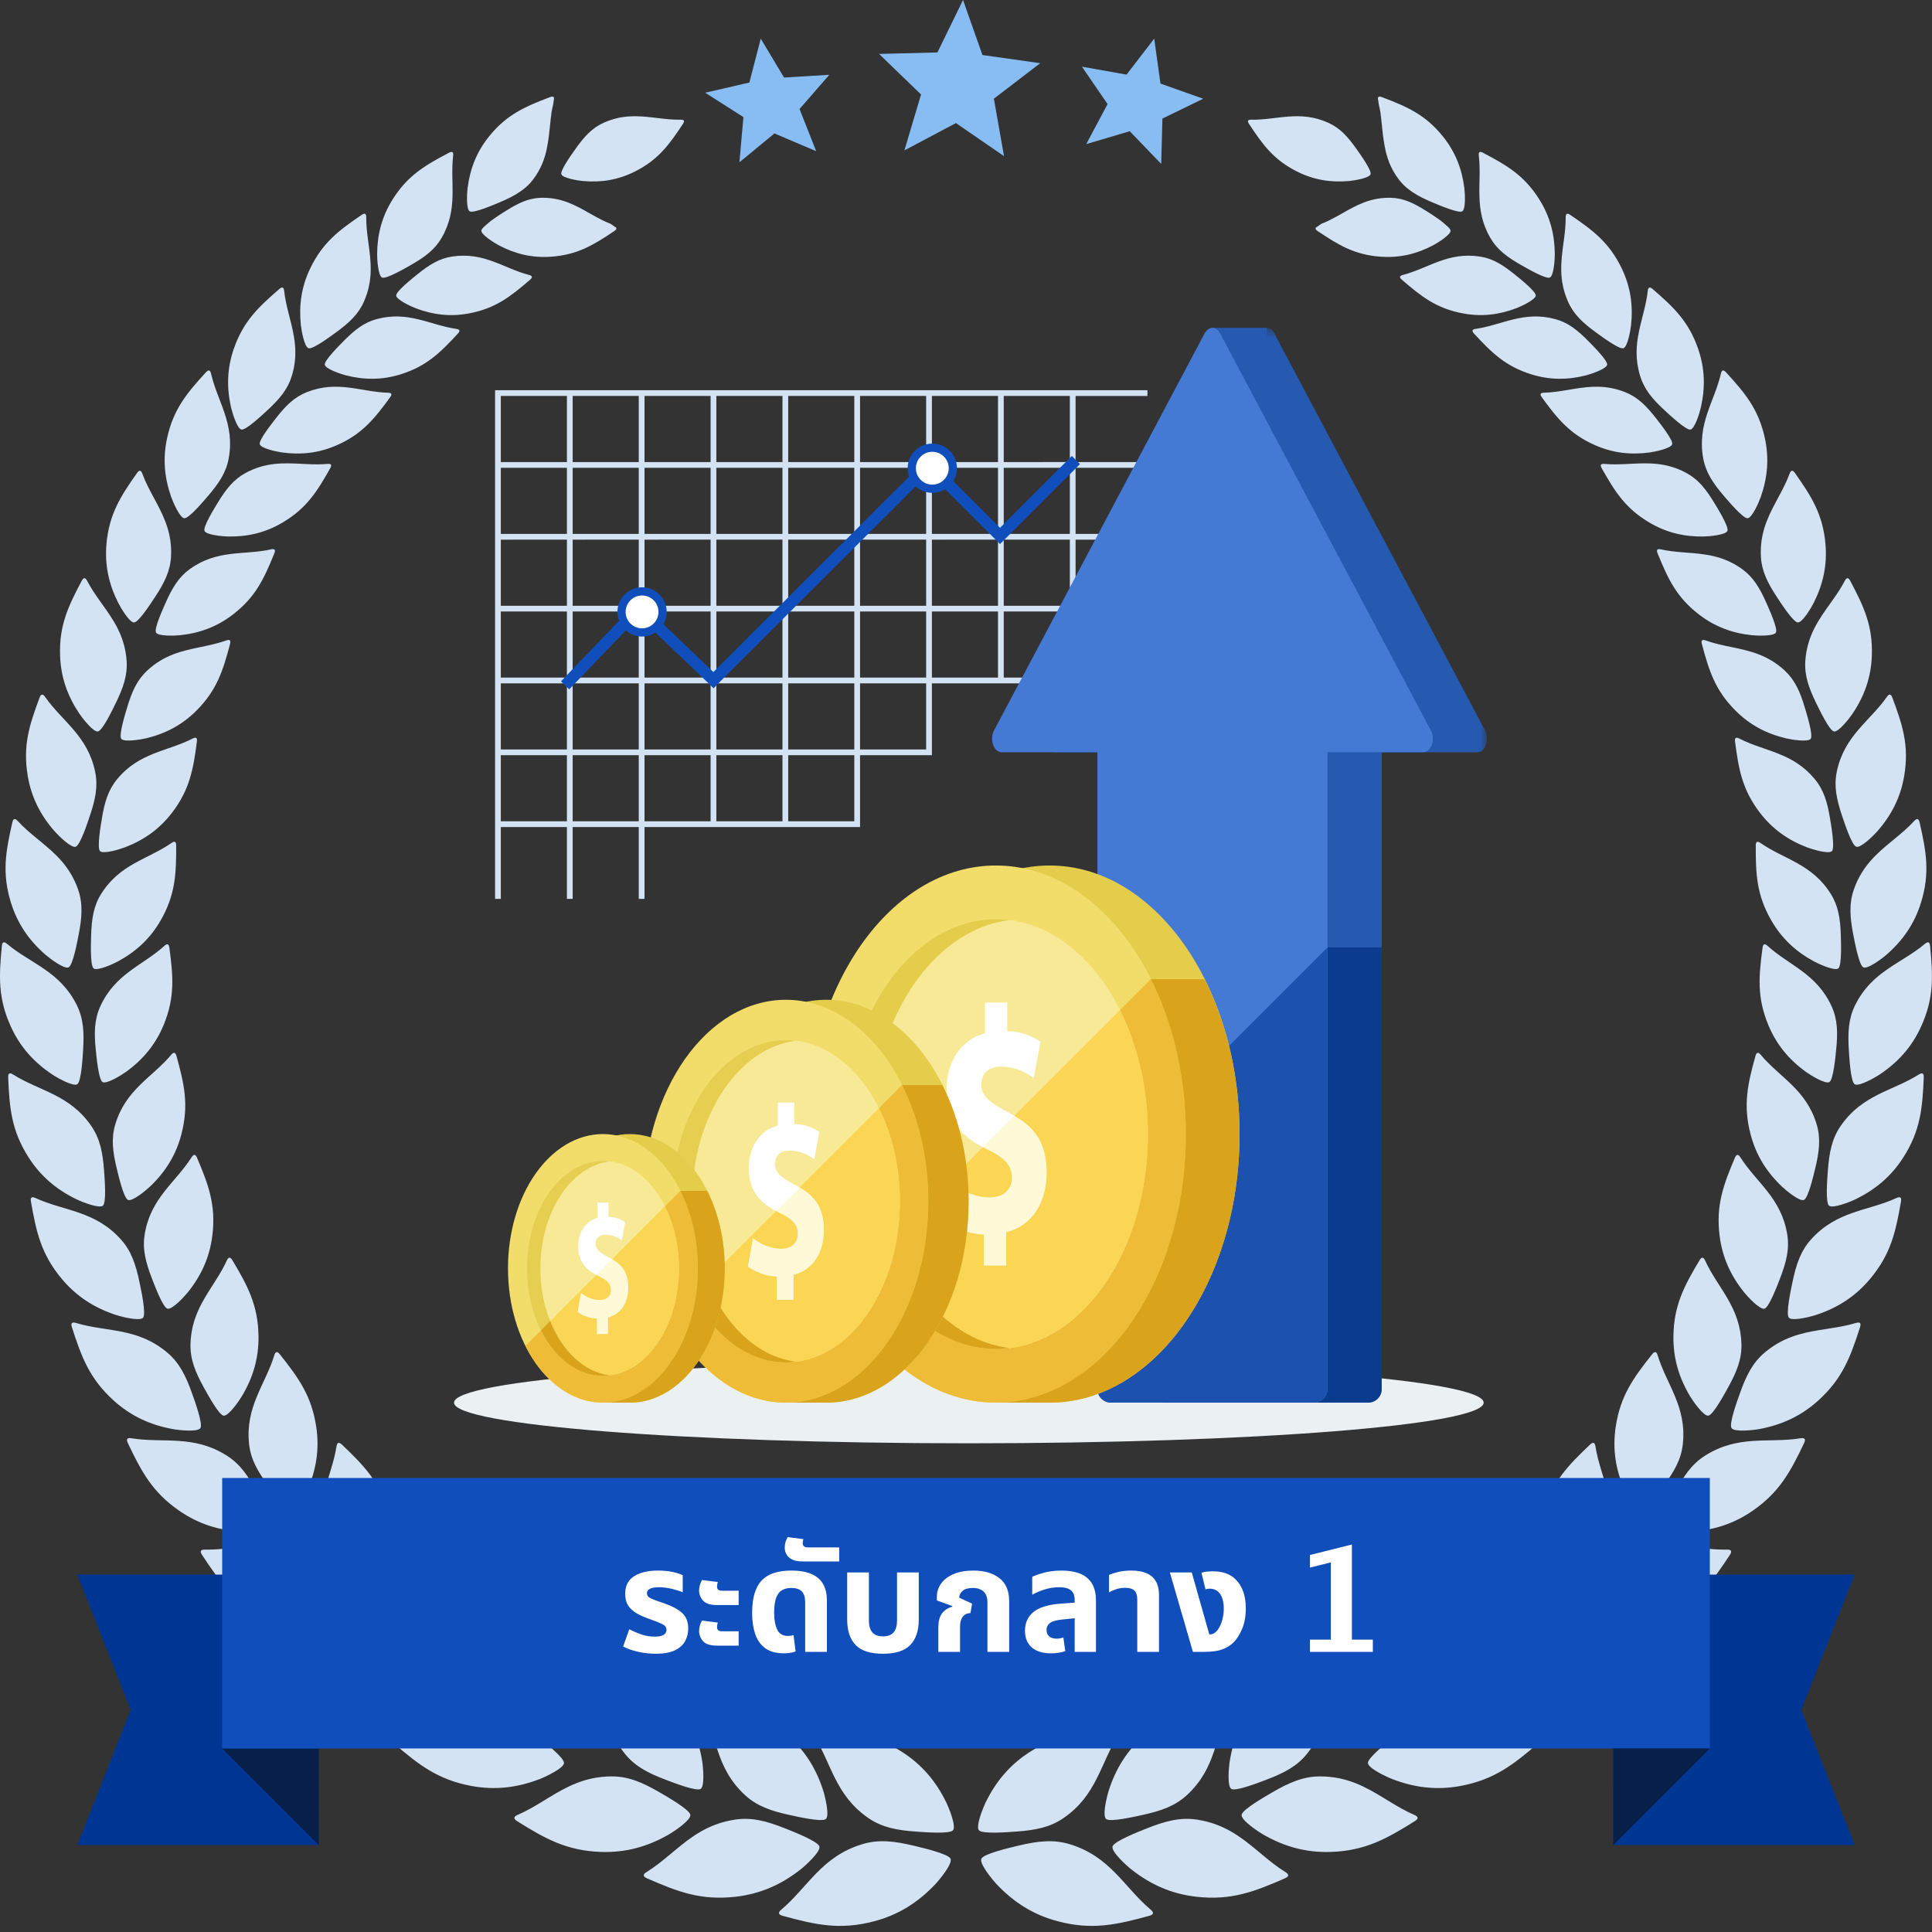 <svg xmlns="http://www.w3.org/2000/svg" xmlns:xlink="http://www.w3.org/1999/xlink" width="200" height="200" viewBox="0 0 200 200">
    <rect x="0" y="0" width="200" height="200" fill="#333333" stroke="none"/>
    <defs>
        <path id="a2shl09vra" d="M0.536 0.467L46.16 0.467 46.16 111.733 0.536 111.733z"/>
    </defs>
    <g fill="none" fill-rule="evenodd">
        <g>
            <g>
                <g>
                    <g>
                        <g>
                            <g>
                                <g fill-rule="nonzero">
                                    <path fill="#D4E3F3" d="M15.47 45.814v7.438h-.595v-7.438H8.032v7.438h-.595v-7.438H.595v7.438H0V.596h67.532v.595l-7.438-.001v6.843h7.438v.595h-7.438v6.842l7.438.001v.595l-7.438-.001v14.28l.001.001v.595l-14.875-.001v7.438h-7.438v7.438l-22.312-.001zm-8.033-7.437H.595v6.842h6.842v-6.842zm7.438 0H8.032v6.842h6.843v-6.842zm7.437 0H15.47v6.842h6.842v-6.842zm7.438 0h-6.843v6.842h6.843v-6.842zm7.437 0h-6.842v6.842h6.842v-6.842zm-29.75-7.438H.595v6.843h6.842v-6.843zm7.438 0H8.032v6.843h6.843v-6.843zm7.437 0H15.47v6.843h6.842v-6.843zm7.438 0h-6.843v6.843h6.843v-6.843zm7.437 0h-6.842v6.843h6.842v-6.843zm7.438 0h-6.843v6.843h6.843v-6.843zM7.437 23.502H.595v6.842h6.842v-6.842zm7.438 0H8.032v6.842h6.843v-6.842zm7.437 0H15.47v6.842h6.842v-6.842zm7.438 0h-6.843v6.842h6.843v-6.842zm7.437 0h-6.842v6.842h6.842v-6.842zm7.438 0h-6.843v6.842h6.843v-6.842zm7.437 0H45.22v6.842h6.842v-6.842zm7.438 0h-6.843v6.842H59.5v-6.842zm-37.188-7.438H15.47v6.843h6.842v-6.843zm-7.437 0H8.032v6.843h6.843v-6.843zm22.312 0h-6.842v6.843h6.842v-6.843zm-29.75 0H.595v6.843h6.842v-6.843zm44.625 0H45.22v6.843h6.842v-6.843zm7.438 0h-6.843v6.843H59.5v-6.843zm-14.875 0h-6.843v6.843h6.843v-6.843zm-14.875 0h-6.843v6.843h6.843v-6.843zm-7.438-7.437H15.47v6.842h6.842V8.627zm7.438 0h-6.843v6.842h6.843V8.627zm7.437 0h-6.842v6.842h6.842V8.627zm7.438 0h-6.843v6.842h6.843V8.627zm7.437 0H45.22v6.842h6.842V8.627zm7.438 0h-6.843v6.842H59.5V8.627zm-52.063 0H.595v6.842h6.842V8.627zm7.438 0H8.032v6.842h6.843V8.627zM7.437 1.189H.595v6.843h6.842V1.189zm7.438 0H8.032v6.843h6.843V1.189zm7.437 0H15.47v6.843h6.842V1.189zm7.438 0h-6.843v6.843h6.843V1.189zm7.437 0h-6.842v6.843h6.842V1.189zm7.438 0h-6.843v6.843h6.843V1.189zm7.437 0H45.22v6.843h6.842V1.189zm7.438 0h-6.843v6.843H59.5V1.189z" transform="translate(-300 -1710) translate(170 320) translate(130 210) translate(0 1141) translate(0 39) translate(47 33) translate(4.25 6.8)"/>
                                    <path fill="#104FBB" d="M45.263 6.12c1.408 0 2.55 1.142 2.55 2.55 0 .489-.138.945-.376 1.333l4.834 4.834L59.71 7.4l.841.842-8.279 8.278-.84-.841-4.836-4.834c-.388.238-.844.375-1.332.375-.665 0-1.27-.254-1.723-.67L23.044 31.01l-.415.437-.01-.011-.01.011-.419-.42-5.585-5.343c-.4.26-.877.412-1.39.412-.645 0-1.233-.24-1.682-.633l-5.855 6.096-.859-.824 6.018-6.266c-.111-.286-.172-.597-.172-.923 0-1.408 1.142-2.55 2.55-2.55s2.55 1.142 2.55 2.55c0 .464-.124.9-.341 1.275l5.176 4.952 20.265-20.23c-.099-.272-.153-.566-.153-.872 0-1.408 1.142-2.55 2.55-2.55z" transform="translate(-300 -1710) translate(170 320) translate(130 210) translate(0 1141) translate(0 39) translate(47 33) translate(4.25 6.8)"/>
                                    <path fill="#FFF" d="M16.915 23.545c0-.939-.761-1.7-1.7-1.7s-1.7.761-1.7 1.7.761 1.7 1.7 1.7 1.7-.761 1.7-1.7zM46.962 8.67c0-.939-.76-1.7-1.7-1.7-.938 0-1.7.761-1.7 1.7s.762 1.7 1.7 1.7c.94 0 1.7-.761 1.7-1.7z" transform="translate(-300 -1710) translate(170 320) translate(130 210) translate(0 1141) translate(0 39) translate(47 33) translate(4.25 6.8)"/>
                                </g>
                                <path fill="#EBF0F3" d="M53.295 107.995C23.862 107.995 0 109.88 0 112.202c0 2.323 23.862 4.208 53.295 4.208 29.433 0 53.295-1.885 53.295-4.208 0-2.322-23.862-4.207-53.295-4.207z" transform="translate(-300 -1710) translate(170 320) translate(130 210) translate(0 1141) translate(0 39) translate(47 33)"/>
                                <g transform="translate(-300 -1710) translate(170 320) translate(130 210) translate(0 1141) translate(0 39) translate(47 33) translate(60.775 .47)">
                                    <mask id="91wjrovppb" fill="#fff">
                                        <use xlink:href="#a2shl09vra"/>
                                    </mask>
                                    <path fill="#2659B0" d="M45.965 42.157L24.133 1.033c-.196-.378-.49-.566-.788-.566-.297 0-.594.187-.802.566L.731 42.157c-.482.934-.02 2.247.803 2.247h9.907v65.926c0 .774.628 1.403 1.402 1.403h21.01c.774 0 1.402-.629 1.402-1.403V44.404h9.908c.819 0 1.284-1.313.802-2.247" mask="url(#91wjrovppb)"/>
                                </g>
                                <g>
                                    <path fill="#2659B0" d="M72.923 6.46L78.536 6.46 78.536 0.847 72.923 0.847z" transform="translate(-300 -1710) translate(170 320) translate(130 210) translate(0 1141) translate(0 39) translate(47 33) translate(5.586 .086)"/>
                                    <path fill="#0B3B8E" d="M66.63 110.713c0 .775.628 1.403 1.402 1.403h21.01c.774 0 1.402-.628 1.402-1.403V64.99H66.63v45.724z" transform="translate(-300 -1710) translate(170 320) translate(130 210) translate(0 1141) translate(0 39) translate(47 33) translate(5.586 .086)"/>
                                    <path fill="#457AD4" d="M73.712 1.417c-.196-.38-.49-.567-.788-.567-.298 0-.595.188-.802.567L50.31 42.54c-.483.934-.02 2.247.802 2.247h9.907v65.925c0 .775.629 1.403 1.403 1.403h21.01c.774 0 1.402-.628 1.402-1.403V44.788h9.907c.82 0 1.285-1.313.802-2.247L73.712 1.417z" transform="translate(-300 -1710) translate(170 320) translate(130 210) translate(0 1141) translate(0 39) translate(47 33) translate(5.586 .086)"/>
                                    <path fill="#1C51AD" d="M61.02 110.713c0 .775.628 1.403 1.402 1.403h21.01c.774 0 1.402-.628 1.402-1.403V64.99L61.02 88.804v21.91z" transform="translate(-300 -1710) translate(170 320) translate(130 210) translate(0 1141) translate(0 39) translate(47 33) translate(5.586 .086)"/>
                                    <path fill="#E5CD4C" d="M56.074 56.51c-10.863 0-19.66 12.438-19.66 27.804 0 15.366 8.797 27.803 19.66 27.803 10.847 0 19.66-12.437 19.66-27.803 0-15.366-8.813-27.803-19.66-27.803" transform="translate(-300 -1710) translate(170 320) translate(130 210) translate(0 1141) translate(0 39) translate(47 33) translate(5.586 .086)"/>
                                    <path fill="#F2DD6A" d="M50.514 56.51c-10.864 0-19.66 12.438-19.66 27.804 0 15.366 8.796 27.803 19.66 27.803 10.846 0 19.66-12.437 19.66-27.803 0-15.366-8.814-27.803-19.66-27.803" transform="translate(-300 -1710) translate(170 320) translate(130 210) translate(0 1141) translate(0 39) translate(47 33) translate(5.586 .086)"/>
                                    <path fill="#F8E996" d="M50.514 62.066c-8.69 0-15.73 9.96-15.73 22.247 0 12.288 7.04 22.246 15.73 22.246 8.687 0 15.73-9.958 15.73-22.246 0-12.286-7.043-22.247-15.73-22.247" transform="translate(-300 -1710) translate(170 320) translate(130 210) translate(0 1141) translate(0 39) translate(47 33) translate(5.586 .086)"/>
                                    <path fill="#FFF" d="M51.681 70.7h-2.3v3.178c-2.53.676-3.983 2.954-3.983 5.93 0 3.228 1.717 4.906 4.23 6.106 1.753.828 2.53 1.627 2.53 2.903 0 1.302-.937 2.054-2.28 2.054-1.54 0-2.94-.702-3.913-1.453l-.707 3.904c.883.701 2.423 1.327 4 1.403v3.203h2.317v-3.456c2.726-.65 4.193-3.153 4.193-6.129 0-3.03-1.113-4.855-3.946-6.258-1.998-1.049-2.83-1.775-2.83-2.852 0-.926.496-1.902 2.036-1.902 1.697 0 2.813.777 3.397 1.178l.706-3.756c-.796-.55-1.856-1.049-3.45-1.1V70.7" transform="translate(-300 -1710) translate(170 320) translate(130 210) translate(0 1141) translate(0 39) translate(47 33) translate(5.586 .086)"/>
                                    <path fill="#E5CD4C" d="M37.563 84.313c0-11.624 6.306-21.15 14.342-22.148-.46-.056-.923-.098-1.391-.098-8.688 0-15.73 9.96-15.73 22.246 0 12.289 7.042 22.247 15.73 22.247.468 0 .93-.042 1.39-.098-8.035-.999-14.341-10.525-14.341-22.149" transform="translate(-300 -1710) translate(170 320) translate(130 210) translate(0 1141) translate(0 39) translate(47 33) translate(5.586 .086)"/>
                                    <path fill="#EFBC38" d="M70.173 84.313c0-5.983-1.35-11.506-3.624-16.036l-3.2 3.2c1.817 3.63 2.897 8.051 2.897 12.836 0 12.289-7.043 22.247-15.733 22.247-5.305 0-9.986-3.722-12.836-9.411l-3.206 3.206c3.56 7.11 9.408 11.761 16.042 11.761 1.932 0 3.798-.412 5.562-1.147 8.14-3.394 14.098-14.028 14.098-26.656" transform="translate(-300 -1710) translate(170 320) translate(130 210) translate(0 1141) translate(0 39) translate(47 33) translate(5.586 .086)"/>
                                    <path fill="#FFF9D8" d="M52.16 88.818c0 1.301-.938 2.053-2.284 2.053-1.54 0-2.937-.701-3.91-1.453l-.707 3.904c.884.702 2.423 1.327 3.997 1.4v3.203h2.32v-3.453c2.723-.65 4.193-3.152 4.193-6.128 0-2.803-.973-4.57-3.357-5.93l-3.254 3.254c.157.08.308.168.471.246 1.75.828 2.53 1.627 2.53 2.904" transform="translate(-300 -1710) translate(170 320) translate(130 210) translate(0 1141) translate(0 39) translate(47 33) translate(5.586 .086)"/>
                                    <path fill="#FBD654" d="M66.245 84.313c0-4.785-1.078-9.206-2.895-12.835L52.413 82.414c2.384 1.36 3.355 3.128 3.355 5.927 0 2.98-1.467 5.481-4.194 6.132v3.453h-2.317v-3.203c-1.576-.073-3.113-.699-4-1.4l.71-3.905c.974.752 2.37 1.45 3.91 1.45 1.344 0 2.284-.748 2.284-2.05 0-1.276-.78-2.078-2.533-2.903-.163-.079-.312-.166-.469-.247l-9.556 9.557c2.485 6.213 7.01 10.58 12.3 11.237 8.036-.999 14.342-10.525 14.342-22.149" transform="translate(-300 -1710) translate(170 320) translate(130 210) translate(0 1141) translate(0 39) translate(47 33) translate(5.586 .086)"/>
                                    <path fill="#D9A41C" d="M66.55 68.277c2.275 4.53 3.624 10.053 3.624 16.036 0 12.628-5.957 23.262-14.1 26.656-1.765.735-3.627 1.147-5.56 1.147h5.56c10.85 0 19.66-12.437 19.66-27.803 0-5.983-1.352-11.504-3.627-16.036H66.55zM39.602 95.225l-1.924 1.924c2.85 5.688 7.532 9.41 12.836 9.41.468 0 .931-.042 1.388-.098-5.29-.656-9.814-5.023-12.3-11.236" transform="translate(-300 -1710) translate(170 320) translate(130 210) translate(0 1141) translate(0 39) translate(47 33) translate(5.586 .086)"/>
                                    <path fill="#E5CD4C" d="M32.94 70.412c-8.15 0-14.746 9.33-14.746 20.852 0 11.523 6.597 20.853 14.745 20.853 8.135 0 14.746-9.33 14.746-20.853 0-11.523-6.611-20.852-14.746-20.852" transform="translate(-300 -1710) translate(170 320) translate(130 210) translate(0 1141) translate(0 39) translate(47 33) translate(5.586 .086)"/>
                                    <path fill="#F2DD6A" d="M28.769 70.412c-8.149 0-14.746 9.33-14.746 20.852 0 11.523 6.597 20.853 14.746 20.853 8.134 0 14.746-9.33 14.746-20.853 0-11.523-6.612-20.852-14.746-20.852" transform="translate(-300 -1710) translate(170 320) translate(130 210) translate(0 1141) translate(0 39) translate(47 33) translate(5.586 .086)"/>
                                    <path fill="#F8E996" d="M28.769 74.579c-6.516 0-11.798 7.47-11.798 16.684 0 9.217 5.282 16.687 11.798 16.687s11.797-7.47 11.797-16.687c0-9.215-5.281-16.684-11.797-16.684" transform="translate(-300 -1710) translate(170 320) translate(130 210) translate(0 1141) translate(0 39) translate(47 33) translate(5.586 .086)"/>
                                    <path fill="#FFF" d="M29.645 81.054H27.92v2.384c-1.9.505-2.988 2.213-2.988 4.449 0 2.42 1.288 3.677 3.173 4.578 1.312.62 1.899 1.22 1.899 2.176 0 .976-.704 1.54-1.714 1.54-1.153 0-2.202-.524-2.931-1.088l-.53 2.928c.661.525 1.817.993 2.998 1.052v2.401h1.74v-2.589c2.041-.488 3.144-2.364 3.144-4.6 0-2.27-.836-3.64-2.96-4.69-1.5-.79-2.123-1.335-2.123-2.14 0-.696.37-1.428 1.526-1.428 1.273 0 2.11.58 2.547.884l.533-2.816c-.598-.413-1.394-.789-2.59-.825v-2.216" transform="translate(-300 -1710) translate(170 320) translate(130 210) translate(0 1141) translate(0 39) translate(47 33) translate(5.586 .086)"/>
                                    <path fill="#E6CE50" d="M19.056 91.264c0-8.718 4.729-15.862 10.754-16.611-.342-.042-.69-.073-1.04-.073-6.517 0-11.798 7.47-11.798 16.684 0 9.214 5.281 16.687 11.797 16.687.351 0 .699-.034 1.041-.076-6.025-.749-10.754-7.893-10.754-16.611" transform="translate(-300 -1710) translate(170 320) translate(130 210) translate(0 1141) translate(0 39) translate(47 33) translate(5.586 .086)"/>
                                    <path fill="#EFBC38" d="M43.513 91.264c0-4.488-1.012-8.631-2.718-12.028l-2.4 2.401c1.363 2.72 2.173 6.04 2.173 9.627 0 9.214-5.282 16.687-11.8 16.687-3.978 0-7.487-2.794-9.624-7.06l-2.407 2.406c2.67 5.33 7.057 8.82 12.03 8.82 1.45 0 2.848-.31 4.172-.862 6.106-2.544 10.574-10.521 10.574-19.991" transform="translate(-300 -1710) translate(170 320) translate(130 210) translate(0 1141) translate(0 39) translate(47 33) translate(5.586 .086)"/>
                                    <path fill="#FFF9D8" d="M30.003 94.642c0 .976-.704 1.54-1.711 1.54-1.156 0-2.205-.527-2.934-1.088l-.53 2.925c.662.528 1.817.996 2.998 1.052v2.404h1.74v-2.592c2.041-.488 3.144-2.364 3.144-4.597 0-2.101-.73-3.428-2.516-4.446l-2.44 2.44c.117.062.23.127.353.186 1.312.62 1.896 1.22 1.896 2.176" transform="translate(-300 -1710) translate(170 320) translate(130 210) translate(0 1141) translate(0 39) translate(47 33) translate(5.586 .086)"/>
                                    <path fill="#FBD654" d="M40.567 91.264c0-3.588-.808-6.906-2.171-9.627l-8.202 8.202c1.787 1.02 2.516 2.345 2.516 4.446 0 2.235-1.102 4.112-3.144 4.6v2.589h-1.74v-2.401c-1.18-.056-2.336-.527-2.998-1.052l.53-2.928c.73.563 1.779 1.088 2.934 1.088 1.007 0 1.711-.564 1.711-1.54 0-.956-.583-1.557-1.899-2.177-.12-.059-.235-.123-.35-.185l-7.17 7.167c1.866 4.662 5.26 7.938 9.229 8.43 6.025-.75 10.754-7.894 10.754-16.612" transform="translate(-300 -1710) translate(170 320) translate(130 210) translate(0 1141) translate(0 39) translate(47 33) translate(5.586 .086)"/>
                                    <path fill="#D9A41C" d="M40.796 79.237c1.706 3.396 2.718 7.54 2.718 12.027 0 9.47-4.468 17.445-10.575 19.992-1.324.552-2.72.86-4.17.86h4.17c8.135 0 14.746-9.329 14.746-20.852 0-4.488-1.015-8.628-2.72-12.027h-4.169zM20.585 99.447l-1.441 1.442c2.134 4.267 5.646 7.06 9.624 7.06.353 0 .698-.03 1.043-.075-3.966-.491-7.363-3.765-9.226-8.427" transform="translate(-300 -1710) translate(170 320) translate(130 210) translate(0 1141) translate(0 39) translate(47 33) translate(5.586 .086)"/>
                                    <path fill="#E5CD4C" d="M12.61 84.313c-5.434 0-9.83 6.219-9.83 13.902 0 7.683 4.396 13.901 9.83 13.901 5.424 0 9.828-6.218 9.828-13.901s-4.404-13.902-9.829-13.902" transform="translate(-300 -1710) translate(170 320) translate(130 210) translate(0 1141) translate(0 39) translate(47 33) translate(5.586 .086)"/>
                                    <path fill="#F2DD6A" d="M9.829 84.313C4.395 84.313 0 90.532 0 98.215c0 7.683 4.395 13.901 9.829 13.901 5.425 0 9.828-6.218 9.828-13.901S15.254 84.313 9.83 84.313" transform="translate(-300 -1710) translate(170 320) translate(130 210) translate(0 1141) translate(0 39) translate(47 33) translate(5.586 .086)"/>
                                    <path fill="#F8E996" d="M9.829 87.091c-4.345 0-7.866 4.979-7.866 11.125 0 6.143 3.52 11.122 7.866 11.122 4.345 0 7.865-4.98 7.865-11.122 0-6.146-3.52-11.125-7.865-11.125" transform="translate(-300 -1710) translate(170 320) translate(130 210) translate(0 1141) translate(0 39) translate(47 33) translate(5.586 .086)"/>
                                    <path fill="#FFF" d="M10.413 91.408h-1.15v1.59c-1.265.337-1.992 1.476-1.992 2.965 0 1.613.858 2.452 2.115 3.052.875.412 1.265.813 1.265 1.453 0 .65-.468 1.024-1.141 1.024-.77 0-1.468-.348-1.956-.724l-.353 1.952c.443.35 1.212.662 2 .699v1.601h1.158v-1.725c1.364-.325 2.099-1.576 2.099-3.066 0-1.514-.559-2.429-1.975-3.127-.999-.527-1.414-.89-1.414-1.428 0-.463.247-.95 1.016-.95.85 0 1.408.386 1.7.588l.353-1.876c-.399-.275-.929-.528-1.725-.553v-1.475" transform="translate(-300 -1710) translate(170 320) translate(130 210) translate(0 1141) translate(0 39) translate(47 33) translate(5.586 .086)"/>
                                    <path fill="#E6CE50" d="M3.353 98.215c0-5.812 3.153-10.575 7.17-11.075-.227-.028-.46-.05-.693-.05-4.345 0-7.868 4.982-7.868 11.125s3.523 11.124 7.868 11.124c.233 0 .466-.022.693-.05-4.017-.5-7.17-5.262-7.17-11.074" transform="translate(-300 -1710) translate(170 320) translate(130 210) translate(0 1141) translate(0 39) translate(47 33) translate(5.586 .086)"/>
                                    <path fill="#EFBC38" d="M19.659 98.215c0-2.993-.674-5.753-1.812-8.02l-1.602 1.602c.909 1.815 1.45 4.025 1.45 6.418 0 6.143-3.523 11.124-7.865 11.124-2.654 0-4.993-1.862-6.418-4.707l-1.604 1.605c1.778 3.554 4.704 5.88 8.022 5.88.965 0 1.896-.206 2.78-.576 4.07-1.697 7.049-7.012 7.049-13.326" transform="translate(-300 -1710) translate(170 320) translate(130 210) translate(0 1141) translate(0 39) translate(47 33) translate(5.586 .086)"/>
                                    <path fill="#FFF9D8" d="M10.652 100.467c0 .65-.469 1.026-1.142 1.026-.768 0-1.467-.35-1.955-.726l-.353 1.952c.443.35 1.211.662 2 .701v1.602h1.158v-1.728c1.363-.325 2.095-1.576 2.095-3.066 0-1.4-.485-2.283-1.677-2.962L9.15 98.893c.079.04.154.084.236.124.875.412 1.265.813 1.265 1.45" transform="translate(-300 -1710) translate(170 320) translate(130 210) translate(0 1141) translate(0 39) translate(47 33) translate(5.586 .086)"/>
                                    <path fill="#FBD654" d="M17.694 98.215c0-2.393-.538-4.603-1.447-6.418l-5.47 5.467c1.192.681 1.68 1.565 1.68 2.965 0 1.49-.735 2.74-2.098 3.065v1.728H9.201v-1.601c-.789-.04-1.557-.35-2-.702l.353-1.952c.488.376 1.187.727 1.955.727.673 0 1.142-.376 1.142-1.027 0-.64-.387-1.038-1.265-1.45-.082-.04-.157-.084-.236-.124l-4.777 4.777c1.243 3.108 3.507 5.29 6.152 5.619 4.016-.5 7.17-5.262 7.17-11.074" transform="translate(-300 -1710) translate(170 320) translate(130 210) translate(0 1141) translate(0 39) translate(47 33) translate(5.586 .086)"/>
                                    <path fill="#D9A41C" d="M17.847 90.196c1.136 2.264 1.812 5.027 1.812 8.02 0 6.311-2.979 11.63-7.049 13.326-.883.368-1.815.573-2.782.573h2.782c5.422 0 9.829-6.216 9.829-13.9 0-2.992-.676-5.752-1.812-8.019h-2.78zM4.373 103.67l-.962.962c1.425 2.845 3.764 4.707 6.418 4.707.236 0 .466-.022.696-.05-2.645-.328-4.91-2.51-6.152-5.619" transform="translate(-300 -1710) translate(170 320) translate(130 210) translate(0 1141) translate(0 39) translate(47 33) translate(5.586 .086)"/>
                                </g>
                            </g>
                            <g>
                                <path fill="#D4E3F3" d="M110.74 190.912c4.212 1.276 5.643 4.475 8.37 6.767.349.298.346.514-.143.647-3.388.928-5.917 1.498-9.447.568-2.54-.667-4.558-1.957-6.309-3.799-.456-.48-1.844-2.153-1.62-2.677.224-.522 3.01-1.156 3.741-1.335 2.116-.512 3.72-.684 5.408-.17zm-21.486 0c1.688-.513 3.29-.341 5.406.171.734.18 3.517.813 3.742 1.335.225.524-1.163 2.197-1.62 2.677-1.75 1.842-3.77 3.132-6.31 3.8-3.528.929-6.058.36-9.445-.569-.488-.133-.492-.35-.14-.647 2.72-2.292 4.154-5.49 8.367-6.767zm34.65-2.546c2.777.417 4.536 1.783 6.239 3.198l.51.425c.765.637 1.538 1.266 2.406 1.805.387.236.412.45-.046.65-3.18 1.393-5.573 2.31-9.16 1.907-2.58-.29-4.742-1.263-6.717-2.814-.514-.406-2.111-1.844-1.967-2.388.145-.544 2.778-1.563 3.47-1.842 1.998-.801 3.54-1.202 5.265-.941zm-47.814 0c1.725-.26 3.267.14 5.264.94.693.28 3.326 1.299 3.47 1.843.145.544-1.452 1.982-1.967 2.388-1.976 1.551-4.136 2.523-6.717 2.814-3.587.404-5.98-.514-9.16-1.907-.459-.2-.432-.414-.047-.65.869-.539 1.642-1.168 2.407-1.805l.51-.425c1.703-1.415 3.463-2.78 6.24-3.198zm60.582-4.473c2.777.008 4.694 1.09 6.563 2.228l.56.342c.841.513 1.688 1.016 2.616 1.417.41.177.468.382.047.646-2.908 1.82-5.117 3.062-8.683 3.185-2.567.088-4.82-.55-6.975-1.783-.562-.323-2.333-1.499-2.27-2.053.063-.553 2.492-1.928 3.127-2.3 1.837-1.073 3.29-1.687 5.015-1.682zm-73.35 0c1.725-.005 3.177.609 5.014 1.682.635.372 3.064 1.747 3.128 2.3.063.554-1.707 1.73-2.27 2.053-2.156 1.232-4.409 1.871-6.976 1.783-3.566-.123-5.773-1.365-8.683-3.185-.421-.264-.363-.469.047-.646.928-.4 1.775-.904 2.616-1.417l.56-.342c1.87-1.138 3.787-2.22 6.564-2.228zm21.242-4.775c3.343.13 5.804.338 8.744 2.195 2.116 1.335 3.581 3.084 4.643 5.26.277.567 1.058 2.485.703 2.898-.353.41-3.064.187-3.78.138-2.071-.142-3.575-.444-4.963-1.394-3.46-2.37-3.844-5.687-5.661-8.55-.233-.37-.167-.566.314-.547zm30.864 0c.482-.019.55.177.316.547-1.818 2.863-2.2 6.18-5.661 8.55-1.388.95-2.894 1.252-4.962 1.394-.717.05-3.427.272-3.782-.138-.354-.413.426-2.33.703-2.899 1.063-2.175 2.526-3.924 4.642-5.259 2.94-1.857 5.401-2.065 8.744-2.195zm11.378-2.961c.468-.088.561.096.384.49-1.366 3.064-1.268 6.363-4.315 9.175-1.22 1.129-2.652 1.638-4.654 2.074-.695.15-3.314.757-3.72.405-.406-.351.083-2.34.274-2.937.727-2.278 1.91-4.2 3.789-5.808 2.61-2.24 4.989-2.794 8.242-3.399zm-53.618 0c3.252.605 5.63 1.16 8.242 3.399 1.878 1.608 3.062 3.53 3.79 5.808.188.597.679 2.586.273 2.937-.406.352-3.025-.255-3.72-.405-2.004-.436-3.434-.945-4.656-2.074-3.045-2.812-2.947-6.111-4.316-9.175-.176-.394-.083-.578.387-.49zm64.56-4.623c.448-.153.565.012.45.423-.24.852-.374 1.705-.492 2.558l-.087.64c-.286 2.135-.604 4.271-2.32 6.4-1.032 1.28-2.357 1.985-4.253 2.698-.658.249-3.134 1.219-3.58.933-.45-.285-.255-2.3-.157-2.912.384-2.332 1.262-4.382 2.87-6.23 2.23-2.563 4.476-3.45 7.57-4.51zm-75.503 0c3.093 1.06 5.339 1.947 7.571 4.51 1.606 1.848 2.485 3.898 2.868 6.23.1.612.29 2.627-.155 2.912-.448.286-2.924-.684-3.581-.933-1.898-.713-3.221-1.418-4.254-2.699-1.63-2.022-1.998-4.05-2.276-6.079l-.13-.96c-.117-.853-.252-1.706-.49-2.558-.116-.41.001-.576.447-.423zm93.673 7.155l.618.259c.826.343 1.66.671 2.546.905.43.114.516.305.144.622-2.574 2.21-4.548 3.755-8.016 4.404-2.496.465-4.791.174-7.081-.71-.598-.23-2.503-1.118-2.522-1.667-.021-.551 2.149-2.255 2.715-2.715 1.637-1.321 2.964-2.134 4.65-2.386 2.806-.417 4.886.422 6.946 1.288zm-111.843 0c2.06-.866 4.14-1.705 6.946-1.288 1.686.252 3.015 1.065 4.65 2.386.568.46 2.737 2.164 2.716 2.715-.02.549-1.925 1.436-2.523 1.668-2.29.883-4.585 1.174-7.08.71-3.467-.65-5.441-2.194-8.017-4.405-.37-.317-.285-.508.144-.622.887-.234 1.721-.562 2.546-.905zm104.117-13.527c.414-.216.552-.073.502.347-.108.867-.113 1.72-.1 2.572l.01.639c.036 2.128.042 4.265-1.32 6.6-.818 1.402-2.01 2.289-3.757 3.268-.606.34-2.881 1.656-3.361 1.443-.478-.213-.592-2.212-.583-2.823.027-2.338.583-4.473 1.88-6.514 1.799-2.836 3.864-4.036 6.729-5.532zm-96.39 0c2.866 1.496 4.93 2.696 6.729 5.532 1.296 2.041 1.852 4.176 1.88 6.514.008.61-.105 2.61-.584 2.823-.414.184-2.167-.773-3.029-1.256l-.24-.135-.092-.052c-1.748-.979-2.94-1.866-3.757-3.269-1.362-2.334-1.356-4.47-1.319-6.6l.01-.638c.013-.851.008-1.705-.099-2.572-.052-.42.086-.563.5-.347zm118.04 5.424c.437.049.548.223.229.588-2.207 2.525-3.921 4.313-7.222 5.433-2.376.81-4.664.847-7.028.305-.619-.142-2.606-.744-2.703-1.28-.098-.534 1.787-2.506 2.277-3.037 1.414-1.522 2.599-2.504 4.215-2.99 4.029-1.2 6.856.589 10.233.98zm-139.691 0c3.376-.392 6.204-2.182 10.234-.98 1.614.485 2.799 1.467 4.213 2.99.492.53 2.375 2.502 2.277 3.036-.096.536-2.086 1.138-2.702 1.28-2.365.542-4.653.505-7.027-.305-3.303-1.12-5.016-2.908-7.225-5.433-.318-.365-.208-.54.23-.588zm126.973-12.844c.375-.269.53-.149.537.27.066 3.238 1.51 6.083.002 9.796-.604 1.488-1.641 2.521-3.215 3.726-.546.417-2.587 2.023-3.086 1.883-.498-.14-.89-2.08-.968-2.679-.3-2.292-.057-4.457.923-6.637 1.362-3.028 3.212-4.493 5.807-6.36zm-114.254 0c2.594 1.866 4.444 3.33 5.806 6.36.982 2.18 1.226 4.344.923 6.636-.078.6-.468 2.538-.968 2.679-.499.14-2.54-1.466-3.086-1.883-1.572-1.205-2.611-2.238-3.215-3.726-1.505-3.713-.064-6.558 0-9.796.009-.419.166-.539.54-.27zm-18.367 2.432c2.168-.26 4.345-.49 6.868.658 1.518.69 2.545 1.81 3.726 3.491.41.583 1.988 2.769 1.82 3.279-.167.51-2.191.833-2.817.889-2.388.215-4.622-.128-6.84-1.237-3.082-1.543-4.52-3.522-6.343-6.29-.264-.4-.13-.556.302-.548.896.02 1.767-.064 2.634-.165zm150.987 0l.65.077c.868.1 1.74.185 2.636.165.43-.008.564.149.3.548-1.823 2.768-3.261 4.747-6.344 6.29-2.217 1.109-4.451 1.452-6.84 1.237-.624-.056-2.65-.379-2.816-.889-.17-.51 1.41-2.696 1.82-3.279 1.181-1.681 2.209-2.802 3.726-3.491 2.523-1.147 4.7-.917 6.868-.658zm-10.893-10.626c.33-.315.5-.217.564.19.137.873.373 1.703.622 2.527l.281.926c.556 1.857 1.017 3.758.412 6.138-.392 1.538-1.271 2.693-2.65 4.082-.477.481-2.26 2.329-2.768 2.258-.507-.071-1.148-1.918-1.307-2.493-.603-2.202-.655-4.357.014-6.623.926-3.149 2.542-4.83 4.832-7.005zm-129.2 0c2.29 2.175 3.905 3.856 4.831 7.005.668 2.266.617 4.42.014 6.623-.157.575-.8 2.422-1.307 2.493-.507.07-2.291-1.777-2.768-2.258-1.379-1.39-2.258-2.544-2.65-4.082-.672-2.644-.028-4.698.6-6.756l.187-.618c.214-.722.41-1.453.53-2.216.064-.408.233-.506.563-.191zm-22.162-.163c-.203-.427-.052-.564.37-.495 3.279.53 6.412-.402 9.878 1.798 1.391.882 2.243 2.121 3.17 3.928.32.627 1.566 2.98 1.33 3.457-.232.477-2.26.516-2.877.484-2.368-.115-4.507-.759-6.525-2.148-2.806-1.932-3.941-4.066-5.346-7.024zm173.525 0c-1.406 2.958-2.543 5.092-5.348 7.024-2.018 1.389-4.156 2.033-6.524 2.148-.617.032-2.645-.007-2.878-.484-.235-.476 1.012-2.83 1.332-3.457.926-1.807 1.778-3.046 3.167-3.928 3.468-2.2 6.6-1.267 9.88-1.798.422-.07.573.068.371.495zm-157.79-9.187c1.941 2.44 3.291 4.31 3.768 7.516.343 2.31-.002 4.41-.894 6.484-.233.541-1.116 2.26-1.62 2.26-.508 0-2-2.052-2.4-2.588-1.16-1.55-1.861-2.798-2.034-4.356-.43-3.89 1.68-6.179 2.601-9.206.119-.39.298-.463.578-.11zm142.055 0c.28-.353.458-.28.578.11.92 3.027 3.032 5.317 2.6 9.206-.172 1.558-.875 2.807-2.032 4.356-.4.536-1.893 2.588-2.4 2.588-.507 0-1.388-1.719-1.62-2.26-.893-2.073-1.24-4.174-.895-6.484.477-3.206 1.827-5.075 3.769-7.516zm21.526-2.808c-.987 3.08-1.819 5.32-4.311 7.58-1.795 1.625-3.806 2.538-6.108 2.964-.598.11-2.59.34-2.881-.097-.293-.436.618-2.905.85-3.56.667-1.891 1.34-3.218 2.584-4.264 1.863-1.567 3.758-2.013 5.653-2.324l.632-.1.631-.098c.842-.134 1.683-.284 2.52-.537.406-.122.572-.01.43.436zm-185.107 0c-.144-.446.022-.558.428-.436.837.253 1.678.403 2.52.537l.631.098.632.1c1.896.311 3.79.757 5.654 2.324 1.243 1.046 1.916 2.373 2.585 4.264.23.655 1.141 3.124.85 3.56-.292.436-2.281.207-2.883.097-2.303-.426-4.313-1.339-6.106-2.964-2.493-2.26-3.324-4.5-4.311-7.58zm16.614-6.927c1.582 2.644 2.657 4.652 2.703 7.855.032 2.308-.583 4.318-1.73 6.23-.298.501-1.388 2.07-1.884 2.002-.495-.068-1.686-2.272-2.009-2.851-.93-1.67-1.453-2.985-1.418-4.535.063-2.664 1.209-4.425 2.34-6.194l.337-.531c.391-.623.767-1.258 1.08-1.944.169-.367.353-.416.581-.032zm151.877 0c.228-.384.412-.335.581.032 1.298 2.842 3.667 4.806 3.757 8.67.037 1.55-.487 2.864-1.42 4.534-.32.58-1.512 2.783-2.007 2.85-.495.068-1.584-1.5-1.885-2-1.145-1.913-1.76-3.923-1.729-6.231.046-3.203 1.121-5.21 2.703-7.855zm20.854-6.073c-.547 3.148-1.06 5.452-3.194 8-1.536 1.834-3.38 2.997-5.575 3.725-.575.19-2.49.683-2.832.296-.347-.387.21-2.927.35-3.6.398-1.94.876-3.327 1.953-4.52 2.687-2.975 5.876-2.914 8.822-4.268.378-.176.556-.088.476.367zm-193.584 0c-.081-.455.096-.543.476-.367 2.946 1.354 6.135 1.293 8.822 4.267 1.077 1.194 1.555 2.581 1.954 4.521.138.673.696 3.213.35 3.6-.344.387-2.26-.107-2.833-.296-2.195-.728-4.04-1.891-5.575-3.725-2.135-2.548-2.647-4.852-3.194-8zm176.39-4.534c.173-.404.359-.384.572-.046 1.654 2.606 4.238 4.208 4.848 7.977.245 1.512-.09 2.87-.774 4.629-.238.608-1.105 2.927-1.583 3.059-.475.133-1.753-1.253-2.115-1.702-1.377-1.717-2.25-3.602-2.531-5.863-.389-3.143.394-5.25 1.583-8.054zm-159.196 0c1.19 2.803 1.972 4.91 1.582 8.054-.28 2.261-1.153 4.146-2.532 5.863-.362.45-1.64 1.835-2.116 1.702-.475-.132-1.342-2.45-1.58-3.06-.685-1.759-1.02-3.116-.776-4.628.61-3.769 3.194-5.371 4.849-7.977.214-.338.4-.358.573.046zm-19.552-8.32c-.019-.456.165-.518.515-.298 2.71 1.707 5.84 2.06 8.085 5.32.902 1.308 1.19 2.726 1.33 4.68.049.675.265 3.234-.122 3.569-.387.336-2.2-.396-2.737-.656-2.056-.997-3.71-2.373-4.978-4.369-1.759-2.768-1.962-5.092-2.093-8.247zm198.3 0c-.132 3.154-.335 5.478-2.094 8.246-1.268 1.996-2.922 3.372-4.979 4.369-.536.26-2.35.992-2.736.656-.389-.335-.17-2.894-.122-3.57.14-1.953.428-3.371 1.33-4.68 2.246-3.26 5.376-3.612 8.085-5.32.35-.22.534-.157.516.298zM18.27 109.318c.803 2.899 1.297 5.064.51 8.09-.567 2.179-1.665 3.911-3.239 5.414-.41.393-1.842 1.587-2.29 1.394-.45-.19-1-2.572-1.152-3.201-.445-1.81-.597-3.182-.163-4.63 1.085-3.614 3.821-4.85 5.78-7.186.252-.303.438-.3.554.12zm163.453 0c.116-.419.302-.422.554-.12 1.957 2.338 4.693 3.573 5.78 7.186.436 1.449.282 2.821-.162 4.631-.154.629-.703 3.012-1.151 3.2-.45.194-1.881-1-2.292-1.393-1.572-1.503-2.672-3.235-3.238-5.413-.788-3.027-.294-5.192.509-8.09zM.19 97.934c.044-.448.232-.485.544-.221 2.42 2.033 5.435 2.802 7.195 6.292.704 1.402.796 2.829.669 4.759-.044.667-.176 3.199-.6 3.474-.424.276-2.1-.682-2.59-1.009-1.877-1.25-3.31-2.822-4.28-4.945-1.349-2.947-1.235-5.247-.938-8.35zm199.613 0c.298 3.103.413 5.403-.938 8.35-.97 2.123-2.403 3.695-4.28 4.945-.489.327-2.165 1.285-2.59 1.01-.424-.276-.556-2.808-.6-3.475-.126-1.93-.033-3.357.671-4.76 1.152-2.286 2.843-3.404 4.554-4.476l.54-.338c.72-.452 1.433-.916 2.1-1.477.312-.264.5-.227.543.221zm-182.269.18c.394 2.943.587 5.128-.591 7.985-.848 2.051-2.156 3.6-3.899 4.86-.454.328-2.014 1.301-2.428 1.055-.413-.249-.63-2.655-.697-3.29-.189-1.831-.153-3.193.467-4.552 1.548-3.389 4.392-4.227 6.623-6.25.287-.262.468-.235.525.191zm164.925 0c.055-.427.238-.454.527-.192 2.23 2.023 5.073 2.861 6.621 6.25.62 1.359.656 2.72.467 4.553-.066.634-.282 3.04-.696 3.289-.414.246-1.974-.727-2.429-1.055-1.742-1.26-3.05-2.809-3.897-4.86-1.18-2.857-.987-5.042-.593-7.986zm-.702-10.593c.002-.422.176-.473.49-.253 2.443 1.696 5.332 2.156 7.281 5.278.78 1.25.989 2.58 1.036 4.397.017.63.11 3.013-.264 3.307-.373.296-2.024-.46-2.513-.723-1.864-1.01-3.343-2.36-4.434-4.264-1.516-2.643-1.607-4.81-1.596-7.742zm-163.52 0c.01 2.932-.08 5.099-1.596 7.742-1.091 1.905-2.57 3.253-4.436 4.264-.487.264-2.14 1.019-2.511.723-.374-.294-.28-2.677-.264-3.307.047-1.817.255-3.147 1.036-4.397 1.947-3.122 4.839-3.582 7.28-5.278.315-.22.489-.17.49.253zm180.48-2.381c.686 3 1.091 5.237.145 8.295-.68 2.202-1.885 3.92-3.563 5.387-.437.38-1.957 1.535-2.406 1.318-.451-.216-.901-2.678-1.03-3.327-.37-1.873-.46-3.282.051-4.744.836-2.387 2.35-3.698 3.888-4.964l.486-.4c.646-.534 1.285-1.08 1.867-1.714.273-.297.463-.285.562.149zm-197.441 0c.1-.434.289-.446.56-.149.583.634 1.222 1.18 1.869 1.714l.486.4c1.538 1.266 3.052 2.577 3.889 4.964.512 1.462.419 2.871.05 4.744-.128.649-.58 3.111-1.029 3.327-.451.217-1.969-.938-2.406-1.318-1.68-1.467-2.883-3.185-3.565-5.387-.944-3.058-.539-5.295.146-8.295zm178.336-8.37c-.054-.414.108-.486.446-.312.653.335 1.323.59 1.997.83l.579.201c1.833.635 3.669 1.278 5.239 3.177.927 1.122 1.306 2.396 1.59 4.17.1.613.504 2.933.177 3.27-.328.337-2.041-.185-2.553-.381-1.957-.744-3.581-1.87-4.9-3.59-1.832-2.39-2.202-4.493-2.575-7.365zm-159.23 0c-.373 2.872-.745 4.976-2.577 7.365-1.317 1.72-2.94 2.846-4.9 3.59-.51.196-2.225.718-2.551.38-.327-.336.076-2.656.175-3.27.286-1.773.665-3.047 1.592-4.17 2.314-2.798 5.202-2.867 7.815-4.207.338-.174.5-.102.446.312zm175.511-4.556c1.065 2.848 1.755 4.984 1.23 8.1-.376 2.241-1.33 4.083-2.78 5.736-.378.431-1.711 1.76-2.18 1.606-.471-.15-1.235-2.501-1.446-3.12-.605-1.785-.88-3.15-.573-4.648.772-3.731 3.417-5.218 5.182-7.745.228-.326.415-.338.567.071zm-191.794 0c.155-.409.341-.397.57-.07 1.762 2.526 4.407 4.013 5.18 7.744.309 1.498.035 2.863-.574 4.648-.21.619-.975 2.97-1.445 3.12-.468.154-1.803-1.175-2.18-1.606-1.451-1.653-2.403-3.495-2.78-5.736-.524-3.116.164-5.252 1.229-8.1zm19.715-5.549c-.732 2.763-1.365 4.776-3.46 6.88-1.51 1.518-3.242 2.41-5.255 2.89-.524.123-2.27.417-2.547.046-.277-.372.414-2.591.59-3.18.505-1.7 1.037-2.896 2.089-3.876 1.778-1.658 3.657-2.054 5.533-2.443l.592-.124c.69-.148 1.38-.313 2.061-.558.352-.125.502-.032.397.365zm152.365 0c-.105-.397.046-.49.397-.365.682.245 1.37.41 2.061.558l.592.124c1.876.39 3.754.785 5.534 2.443 1.05.98 1.585 2.177 2.088 3.877.174.588.867 2.807.59 3.179-.277.371-2.021.077-2.547-.046-2.01-.48-3.745-1.372-5.252-2.89-2.097-2.104-2.73-4.117-3.463-6.88zM8.457 60.13c.203-.384.385-.347.566.002.34.651.736 1.25 1.147 1.836l.355.5c1.187 1.664 2.388 3.318 2.581 5.906.112 1.502-.333 2.807-1.154 4.475-.052.105-.128.264-.223.454l-.153.306c-.438.863-1.088 2.045-1.436 2.11-.478.09-1.614-1.38-1.93-1.85-1.208-1.803-1.906-3.726-1.989-5.97-.116-3.117.832-5.12 2.236-7.77zm183.079 0c1.404 2.65 2.353 4.652 2.236 7.769-.083 2.244-.78 4.167-1.99 5.97-.315.47-1.45 1.94-1.93 1.85-.477-.088-1.527-2.29-1.81-2.87-.822-1.668-1.267-2.973-1.153-4.475.192-2.588 1.393-4.242 2.58-5.905l.355-.5c.41-.587.807-1.186 1.146-1.837.18-.349.363-.386.566-.002zM28.401 57.278c-1.061 2.612-1.931 4.505-4.247 6.303-1.666 1.297-3.473 1.957-5.502 2.175-.53.058-2.275.125-2.5-.273-.225-.4.73-2.485.974-3.039.706-1.6 1.377-2.707 2.528-3.536 2.871-2.065 5.612-1.417 8.403-2.036.361-.081.496.027.344.406zm143.192 0c-.154-.379-.017-.487.343-.406.698.155 1.393.23 2.087.289l.595.047c1.885.147 3.774.3 5.722 1.7 1.15.829 1.822 1.936 2.528 3.536.244.554 1.199 2.64.974 3.039-.227.398-1.97.33-2.5.273-2.03-.218-3.836-.878-5.502-2.175-2.316-1.798-3.186-3.69-4.247-6.303zm-157.41-8.313c.245-.35.418-.291.553.072.322.875.749 1.675 1.179 2.475l.286.533c.852 1.605 1.625 3.269 1.504 5.569-.077 1.487-.676 2.707-1.688 4.238-.351.531-1.651 2.557-2.131 2.584-.48.03-1.408-1.553-1.658-2.05-.96-1.916-1.403-3.887-1.205-6.094.276-3.065 1.453-4.907 3.16-7.327zm171.628 0c1.707 2.42 2.883 4.262 3.158 7.327.198 2.207-.243 4.178-1.203 6.094-.25.497-1.18 2.08-1.658 2.05-.48-.027-1.781-2.053-2.133-2.584-1.01-1.53-1.609-2.75-1.686-4.238-.12-2.3.652-3.964 1.504-5.569l.286-.533c.43-.8.857-1.6 1.179-2.475.134-.363.308-.422.553-.072zm-154.576-.949l.589.028c.687.03 1.377.043 2.08-.02.361-.033.481.09.284.44-1.367 2.426-2.456 4.168-4.949 5.637-1.793 1.06-3.645 1.477-5.658 1.436-.525-.01-2.242-.162-2.411-.58-.171-.419 1.024-2.34 1.333-2.854.892-1.477 1.688-2.474 2.919-3.142 2.082-1.126 3.95-1.038 5.813-.945zm137.523 0c1.863-.093 3.73-.18 5.814.945 1.23.668 2.027 1.665 2.917 3.142.31.514 1.506 2.435 1.335 2.855-.169.417-1.886.57-2.413.58-2.013.04-3.865-.378-5.656-1.437-2.493-1.469-3.582-3.211-4.949-5.636-.197-.35-.077-.474.284-.441.703.063 1.392.05 2.08.02zm9.92-9.473c1.973 2.153 3.357 3.809 4.011 6.775.472 2.134.284 4.118-.412 6.114-.182.52-.894 2.184-1.365 2.216-.475.034-2.001-1.785-2.412-2.26-1.183-1.372-1.922-2.492-2.184-3.937-.655-3.603 1.166-5.88 1.829-8.768.086-.374.247-.453.532-.14zm-157.363 0c.286-.313.448-.234.534.14.66 2.888 2.483 5.165 1.827 8.768-.262 1.445-1 2.565-2.182 3.937-.41.475-1.938 2.294-2.411 2.26-.474-.032-1.183-1.695-1.366-2.216-.698-1.996-.884-3.98-.412-6.114.654-2.966 2.038-4.622 4.01-6.775zm18.846 2.11c.36.008.463.145.23.464-1.618 2.22-2.885 3.803-5.494 4.958-1.878.832-3.742 1.03-5.71.76-.513-.072-2.178-.416-2.296-.846-.12-.429 1.273-2.175 1.634-2.643 1.043-1.345 1.935-2.232 3.22-2.744 3.197-1.275 5.632-.02 8.416.052zm122.858-.407c1.628-.26 3.29-.418 5.23.356 1.282.512 2.176 1.399 3.22 2.744.36.468 1.753 2.214 1.633 2.643-.118.43-1.781.774-2.295.845-1.969.27-3.833.073-5.71-.759-2.61-1.155-3.877-2.737-5.495-4.958-.233-.32-.128-.456.23-.463.894-.023 1.753-.169 2.613-.313zm8.062-10.325c2.18 1.884 3.725 3.35 4.707 6.18.704 2.038.75 4.002.294 6.038-.119.531-.624 2.243-1.085 2.33-.458.085-2.164-1.522-2.62-1.94-1.318-1.21-2.168-2.222-2.59-3.609-1.055-3.456.47-5.895.787-8.8.042-.375.193-.47.507-.2zm-142.169 0c.316-.27.465-.176.506.2.08.725.235 1.423.406 2.114l.15.591c.476 1.872.948 3.749.233 6.094-.423 1.387-1.274 2.4-2.591 3.608-.456.42-2.16 2.026-2.62 1.94-.46-.086-.966-1.798-1.086-2.329-.455-2.036-.41-4 .296-6.038.981-2.83 2.526-4.296 4.706-6.18zm123.847 4.124c2.718-.388 4.962-1.896 8.239-1.012 1.316.353 2.293 1.122 3.47 2.32.407.416 1.968 1.968 1.902 2.402-.067.434-1.657.963-2.153 1.092-1.898.49-3.745.508-5.681-.092-2.688-.833-4.11-2.237-5.95-4.228-.263-.287-.18-.43.173-.482zm-105.525 0c.352.051.438.195.172.482-1.837 1.99-3.261 3.395-5.95 4.228-1.933.6-3.782.582-5.68.092-.495-.129-2.086-.658-2.153-1.092-.068-.434 1.495-1.986 1.903-2.402 1.176-1.198 2.153-1.967 3.468-2.32 3.28-.884 5.523.624 8.24 1.012zm-9.792-11.8c.34-.23.475-.12.472.253-.005.72.067 1.421.156 2.118l.079.597c.253 1.888.5 3.782-.469 5.998-.572 1.31-1.522 2.204-2.949 3.237-.496.358-2.35 1.739-2.79 1.6-.44-.137-.742-1.87-.797-2.403-.213-2.047.055-3.968.981-5.883 1.285-2.662 2.966-3.92 5.317-5.518zm125.109 0c2.352 1.598 4.032 2.855 5.318 5.517.925 1.915 1.194 3.836.98 5.883-.055.532-.356 2.266-.797 2.403-.44.139-2.293-1.242-2.789-1.6-1.428-1.033-2.377-1.927-2.949-3.237-.97-2.216-.723-4.11-.47-5.998l.079-.597c.088-.697.16-1.398.155-2.118-.002-.372.133-.482.473-.254zm-17.322 6.217c2.62-.681 4.652-2.408 7.963-1.905 1.328.201 2.373.847 3.655 1.891.447.362 2.15 1.71 2.132 2.143-.017.433-1.518 1.128-1.99 1.307-1.805.69-3.611.914-5.575.54-2.73-.52-4.279-1.74-6.299-3.486-.292-.252-.224-.402.114-.49zm-90.465 0c.338.088.405.238.115.49-2.022 1.746-3.571 2.966-6.3 3.487-1.963.373-3.77.15-5.576-.541-.47-.18-1.972-.874-1.99-1.307-.016-.432 1.687-1.78 2.132-2.143 1.284-1.044 2.329-1.69 3.655-1.89 3.311-.504 5.342 1.223 7.964 1.904zm98.758-12.646c2.479 1.304 4.267 2.349 5.82 4.816 1.117 1.775 1.594 3.627 1.61 5.655.006.529-.098 2.263-.513 2.445-.418.185-2.387-.963-2.91-1.259-1.515-.857-2.544-1.627-3.25-2.847-1.761-3.04-.854-5.689-1.194-8.511-.043-.364.078-.489.437-.3zm-107.05 0c.359-.19.48-.065.437.299-.34 2.822.567 5.47-1.194 8.51-.708 1.22-1.735 1.991-3.25 2.848-.525.296-2.494 1.444-2.911 1.26-.416-.183-.517-1.917-.514-2.446.018-2.028.493-3.88 1.612-5.655 1.553-2.467 3.34-3.512 5.82-4.816zm97.19 4.659l.353.002c1.247.039 2.281.515 3.586 1.335.334.21 1.367.843 1.894 1.32l.02.018c.058.048.113.097.164.143.277.23.473.438.484.575.036.426-1.35 1.284-1.791 1.516-1.684.892-3.426 1.325-5.395 1.193-2.73-.183-4.392-1.193-6.579-2.66-.316-.213-.265-.369.054-.495l-.023.008c.026-.04.073-.076.14-.11.026-.026.063-.051.11-.075.041-.04.108-.078.197-.113.541-.213 1.047-.475 1.543-.749l.493-.277c1.478-.839 2.946-1.692 5.103-1.63zm-82.581 1.63l.493.278c.496.274 1.002.536 1.542.749.09.035.156.072.198.112.047.024.085.05.112.076.065.034.111.07.137.109l-.021-.007c.32.126.368.282.052.495-2.186 1.467-3.848 2.477-6.58 2.66-1.966.132-3.708-.301-5.393-1.193-.44-.232-1.825-1.09-1.792-1.516.011-.135.2-.338.47-.563l.015-.012c.051-.046.107-.095.166-.144l.024-.022c.527-.476 1.555-1.105 1.89-1.315 1.302-.82 2.338-1.296 3.585-1.335 2.155-.063 3.624.79 5.102 1.629zm81.977-12.05c2.586.982 4.459 1.792 6.274 4.023 1.306 1.602 1.992 3.358 2.25 5.342.068.518.175 2.225-.212 2.455-.384.23-2.449-.66-2.998-.887-.846-.35-1.552-.693-2.154-1.105l-.054-.039-.02-.014c-.082-.055-.162-.111-.24-.17-.42-.309-.783-.661-1.105-1.088-.874-1.16-1.254-2.307-1.46-3.448l-.003-.012-.007-.036-.002-.015-.025-.14c-.198-1.094-.247-2.182-.399-3.272-.044-.266-.097-.532-.163-.798-.012-.053-.02-.1-.024-.142l.007.03c-.015-.059-.023-.11-.026-.156l.008.042c-.017-.07-.027-.132-.027-.185l-.008-.038c-.087-.352.018-.489.388-.347zm-86.124 0c.372-.142.477-.005.39.347l-.008.038c0 .053-.01.114-.027.185l.009-.042c-.003.045-.012.097-.027.156l.007-.03c-.003.042-.012.09-.024.142-.066.266-.119.532-.163.798-.037.263-.068.527-.096.79l-.06.583c-.065.64-.13 1.282-.248 1.925-.025.145-.052.29-.082.436-.217 1.056-.603 2.117-1.412 3.19-.321.426-.684.778-1.102 1.087-.07.052-.143.104-.217.155l-.022.014-.036.025c-.612.426-1.332.776-2.195 1.134-.55.226-2.613 1.117-2.998.887-.386-.23-.28-1.937-.213-2.455.26-1.984.946-3.74 2.253-5.342 1.813-2.231 3.687-3.04 6.271-4.023zm72.599 2.335c2.641.054 5.01-1.026 7.985.325 1.193.54 2.003 1.423 2.932 2.746.321.458 1.564 2.175 1.432 2.577-.13.402-1.724.656-2.214.7-1.88.17-3.637-.1-5.383-.972-2.423-1.212-3.556-2.768-4.99-4.945-.208-.314-.103-.438.238-.43zm-61.94-.225l.568.067c.758.09 1.517.174 2.3.158.341-.007.445.117.238.431-1.434 2.177-2.567 3.733-4.992 4.945-1.744.872-3.502 1.143-5.38.972-.491-.044-2.085-.298-2.216-.7-.132-.402 1.11-2.12 1.433-2.577.93-1.323 1.739-2.206 2.932-2.746 1.874-.85 3.506-.737 5.117-.55z" transform="translate(-300 -1710) translate(170 320) translate(130 210) translate(0 1141) translate(0 39)"/>
                                <path fill="#88BDF3" d="M99.692 0L97.04 5.43 91 5.582 95.345 9.782 93.623 15.57 98.958 12.739 103.934 16.163 102.887 10.214 107.685 6.542 101.703 5.697zM78.751 4L77.575 8.546 73 9.599 76.958 12.122 76.546 16.8 80.169 13.814 84.49 15.651 82.77 11.282 85.852 7.742 81.166 8.027zM119.483 4L120.132 8.651 124.557 10.221 120.333 12.274 120.207 16.969 116.95 13.586 112.446 14.916 114.657 10.774 112 6.902 116.622 7.723z" transform="translate(-300 -1710) translate(170 320) translate(130 210) translate(0 1141) translate(0 39)"/>
                            </g>
                            <g>
                                <path fill="#003693" d="M0 38L25 38 25 10 0 10 5.534 24.005z" transform="translate(-300 -1710) translate(170 320) translate(130 210) translate(0 1141) translate(0 39) translate(8 153)"/>
                                <path fill="#071F49" d="M15 28l10 10c0-3.339-.003-6.671-.006-10H15z" transform="translate(-300 -1710) translate(170 320) translate(130 210) translate(0 1141) translate(0 39) translate(8 153)"/>
                                <path fill="#003693" d="M184 38L159 38 159 10 184 10 178.466 24.005z" transform="translate(-300 -1710) translate(170 320) translate(130 210) translate(0 1141) translate(0 39) translate(8 153)"/>
                                <path fill="#104FBB" d="M92 0L95.774 0 169 0 169 28 95.774 28 92 28 15 28 15 0z" transform="translate(-300 -1710) translate(170 320) translate(130 210) translate(0 1141) translate(0 39) translate(8 153)"/>
                                <path fill="#071F49" d="M169 28l-10 10c0-3.339.003-6.671.006-10H169z" transform="translate(-300 -1710) translate(170 320) translate(130 210) translate(0 1141) translate(0 39) translate(8 153)"/>
                            </g>
                            <path fill="#FFF" fill-rule="nonzero" d="M67.87 171.195c.86 0 1.535-.123 2.025-.368.49-.244.838-.565 1.043-.96.204-.394.307-.817.307-1.267 0-.7-.208-1.24-.623-1.62-.415-.38-1.012-.705-1.792-.975-.59-.2-1.047-.368-1.373-.502-.325-.135-.487-.323-.487-.563 0-.42.415-.63 1.245-.63.43 0 .882.058 1.358.172.475.115.842.233 1.102.353v-1.77c-.25-.13-.6-.243-1.05-.338-.45-.095-.955-.142-1.515-.142-1.03 0-1.853.195-2.468.585-.614.39-.922.995-.922 1.815 0 .49.103.895.308 1.215.204.32.497.59.877.81.38.22.835.42 1.365.6.54.19.963.357 1.267.502.305.145.458.348.458.608 0 .47-.405.705-1.215.705-.52 0-1.015-.088-1.485-.263-.47-.174-.855-.342-1.155-.502l-.63 1.785c.46.24.987.425 1.582.555.596.13 1.188.195 1.778.195zm8.595-5.04v-1.485H74.77c-.2 0-.34-.035-.42-.105-.08-.07-.12-.175-.12-.315 0-.17.025-.33.075-.48l-1.635-.21c-.2.37-.3.73-.3 1.08 0 .4.137.753.412 1.058.276.304.758.457 1.448.457h2.235zm0 4.2v-1.485H74.77c-.2 0-.34-.035-.42-.105-.08-.07-.12-.175-.12-.315 0-.17.025-.33.075-.48l-1.635-.21c-.2.37-.3.73-.3 1.08 0 .4.137.752.412 1.058.276.304.758.457 1.448.457h2.235zm4.68.795c.2 0 .413-.015.638-.045.224-.03.417-.08.577-.15l-.21-1.68c-.18.05-.38.075-.6.075-.52 0-.885-.22-1.095-.66-.21-.44-.315-1.015-.315-1.725 0-.69.073-1.22.218-1.59.144-.37.35-.627.614-.773.266-.144.573-.217.923-.217.52 0 .892.123 1.118.368.224.245.337.602.337 1.072V171h2.25v-5.355c0-.62-.122-1.16-.367-1.62-.246-.46-.64-.815-1.186-1.065-.544-.25-1.262-.375-2.152-.375-.59 0-1.132.067-1.627.202-.496.136-.923.365-1.283.69-.36.326-.638.775-.832 1.35-.196.576-.293 1.298-.293 2.168 0 .81.105 1.528.315 2.153.21.625.555 1.114 1.035 1.47.48.355 1.125.532 1.935.532zm5.73-9.51v-1.455H83.65c-.2 0-.343-.037-.428-.113-.084-.075-.127-.182-.127-.322 0-.13.025-.27.075-.42l-1.635-.21c-.2.35-.3.715-.3 1.095 0 .24.058.468.172.683.115.215.308.392.578.532.27.14.64.21 1.11.21h3.78zm4.53 9.555c1.3 0 2.242-.302 2.828-.907.584-.606.877-1.483.877-2.633v-4.875h-2.25v4.995c0 .53-.117.933-.353 1.207-.235.275-.602.413-1.102.413-.5 0-.868-.138-1.103-.413-.235-.274-.352-.677-.352-1.207v-4.995H87.7v4.875c0 1.15.29 2.028.87 2.632.58.606 1.525.908 2.835.908zm7.98-.195v-2.655c0-.41.09-.735.27-.975.18-.24.45-.37.81-.39l.165-.975-1.335-.615c.01-.28.13-.517.36-.712.23-.196.58-.293 1.05-.293.48 0 .853.125 1.118.375.265.25.397.625.397 1.125V171h2.25v-5.25c0-1.06-.335-1.852-1.005-2.377-.67-.525-1.57-.788-2.7-.788-.81 0-1.498.123-2.063.367-.564.245-.992.573-1.282.983-.29.41-.435.86-.435 1.35v.39l1.605.585-.015.06c-.47.14-.828.38-1.073.72-.245.34-.367.825-.367 1.455V171h2.25zm9.405.15c.28 0 .55-.02.81-.06.26-.04.485-.095.675-.165l-.195-1.41c-.1.03-.21.058-.33.083-.12.024-.24.037-.36.037-.32 0-.575-.075-.765-.225-.19-.15-.285-.375-.285-.675 0-.3.117-.54.352-.72.236-.18.653-.3 1.253-.36l1.305-.135V171h2.205v-5.25c0-.8-.153-1.43-.457-1.89-.306-.46-.723-.788-1.253-.983-.53-.195-1.135-.292-1.815-.292-.7 0-1.315.072-1.845.218-.53.144-.94.287-1.23.427v1.86c.36-.21.787-.393 1.282-.548.495-.155 1.003-.232 1.523-.232.54 0 .94.105 1.2.315.26.21.39.555.39 1.035v.24l-1.56.12c-1.24.1-2.147.39-2.722.87-.576.48-.863 1.12-.863 1.92 0 .74.233 1.315.697 1.725.465.41 1.128.615 1.988.615zm11.19-.15v-5.835c0-.65-.123-1.162-.368-1.537-.244-.375-.58-.643-1.004-.803-.425-.16-.913-.24-1.463-.24-.54 0-1.01.05-1.41.15-.4.1-.71.2-.93.3v1.8c.24-.13.497-.24.772-.33.276-.09.578-.135.908-.135.44 0 .758.095.953.285.194.19.292.495.292.915V171h2.25zm4.68 0c.79 0 1.413-.085 1.868-.255.454-.17.832-.4 1.132-.69.36-.35.667-.828.923-1.433.255-.605.382-1.312.382-2.122 0-1.3-.35-2.3-1.05-3-.28-.28-.615-.49-1.005-.63-.39-.14-.85-.21-1.38-.21-.14 0-.31.007-.51.023-.2.014-.415.057-.645.127l.42 1.725c.06-.03.127-.05.203-.06.075-.01.157-.015.247-.015.45 0 .802.18 1.057.54.255.36.383.875.383 1.545 0 .38-.053.763-.157 1.148-.106.384-.253.717-.443.997-.11.15-.232.27-.367.36-.136.09-.283.135-.443.135h-.09l-1.815-6.405h-2.265l2.385 8.22h1.17zm17.456 0v-1.267h-2.168v-9.844l-4.344 1.084v1.304l2.168-.542v7.998h-2.168V171h6.512z" transform="translate(-300 -1710) translate(170 320) translate(130 210) translate(0 1141) translate(0 39)"/>
                        </g>
                    </g>
                </g>
            </g>
        </g>
    </g>
</svg>
